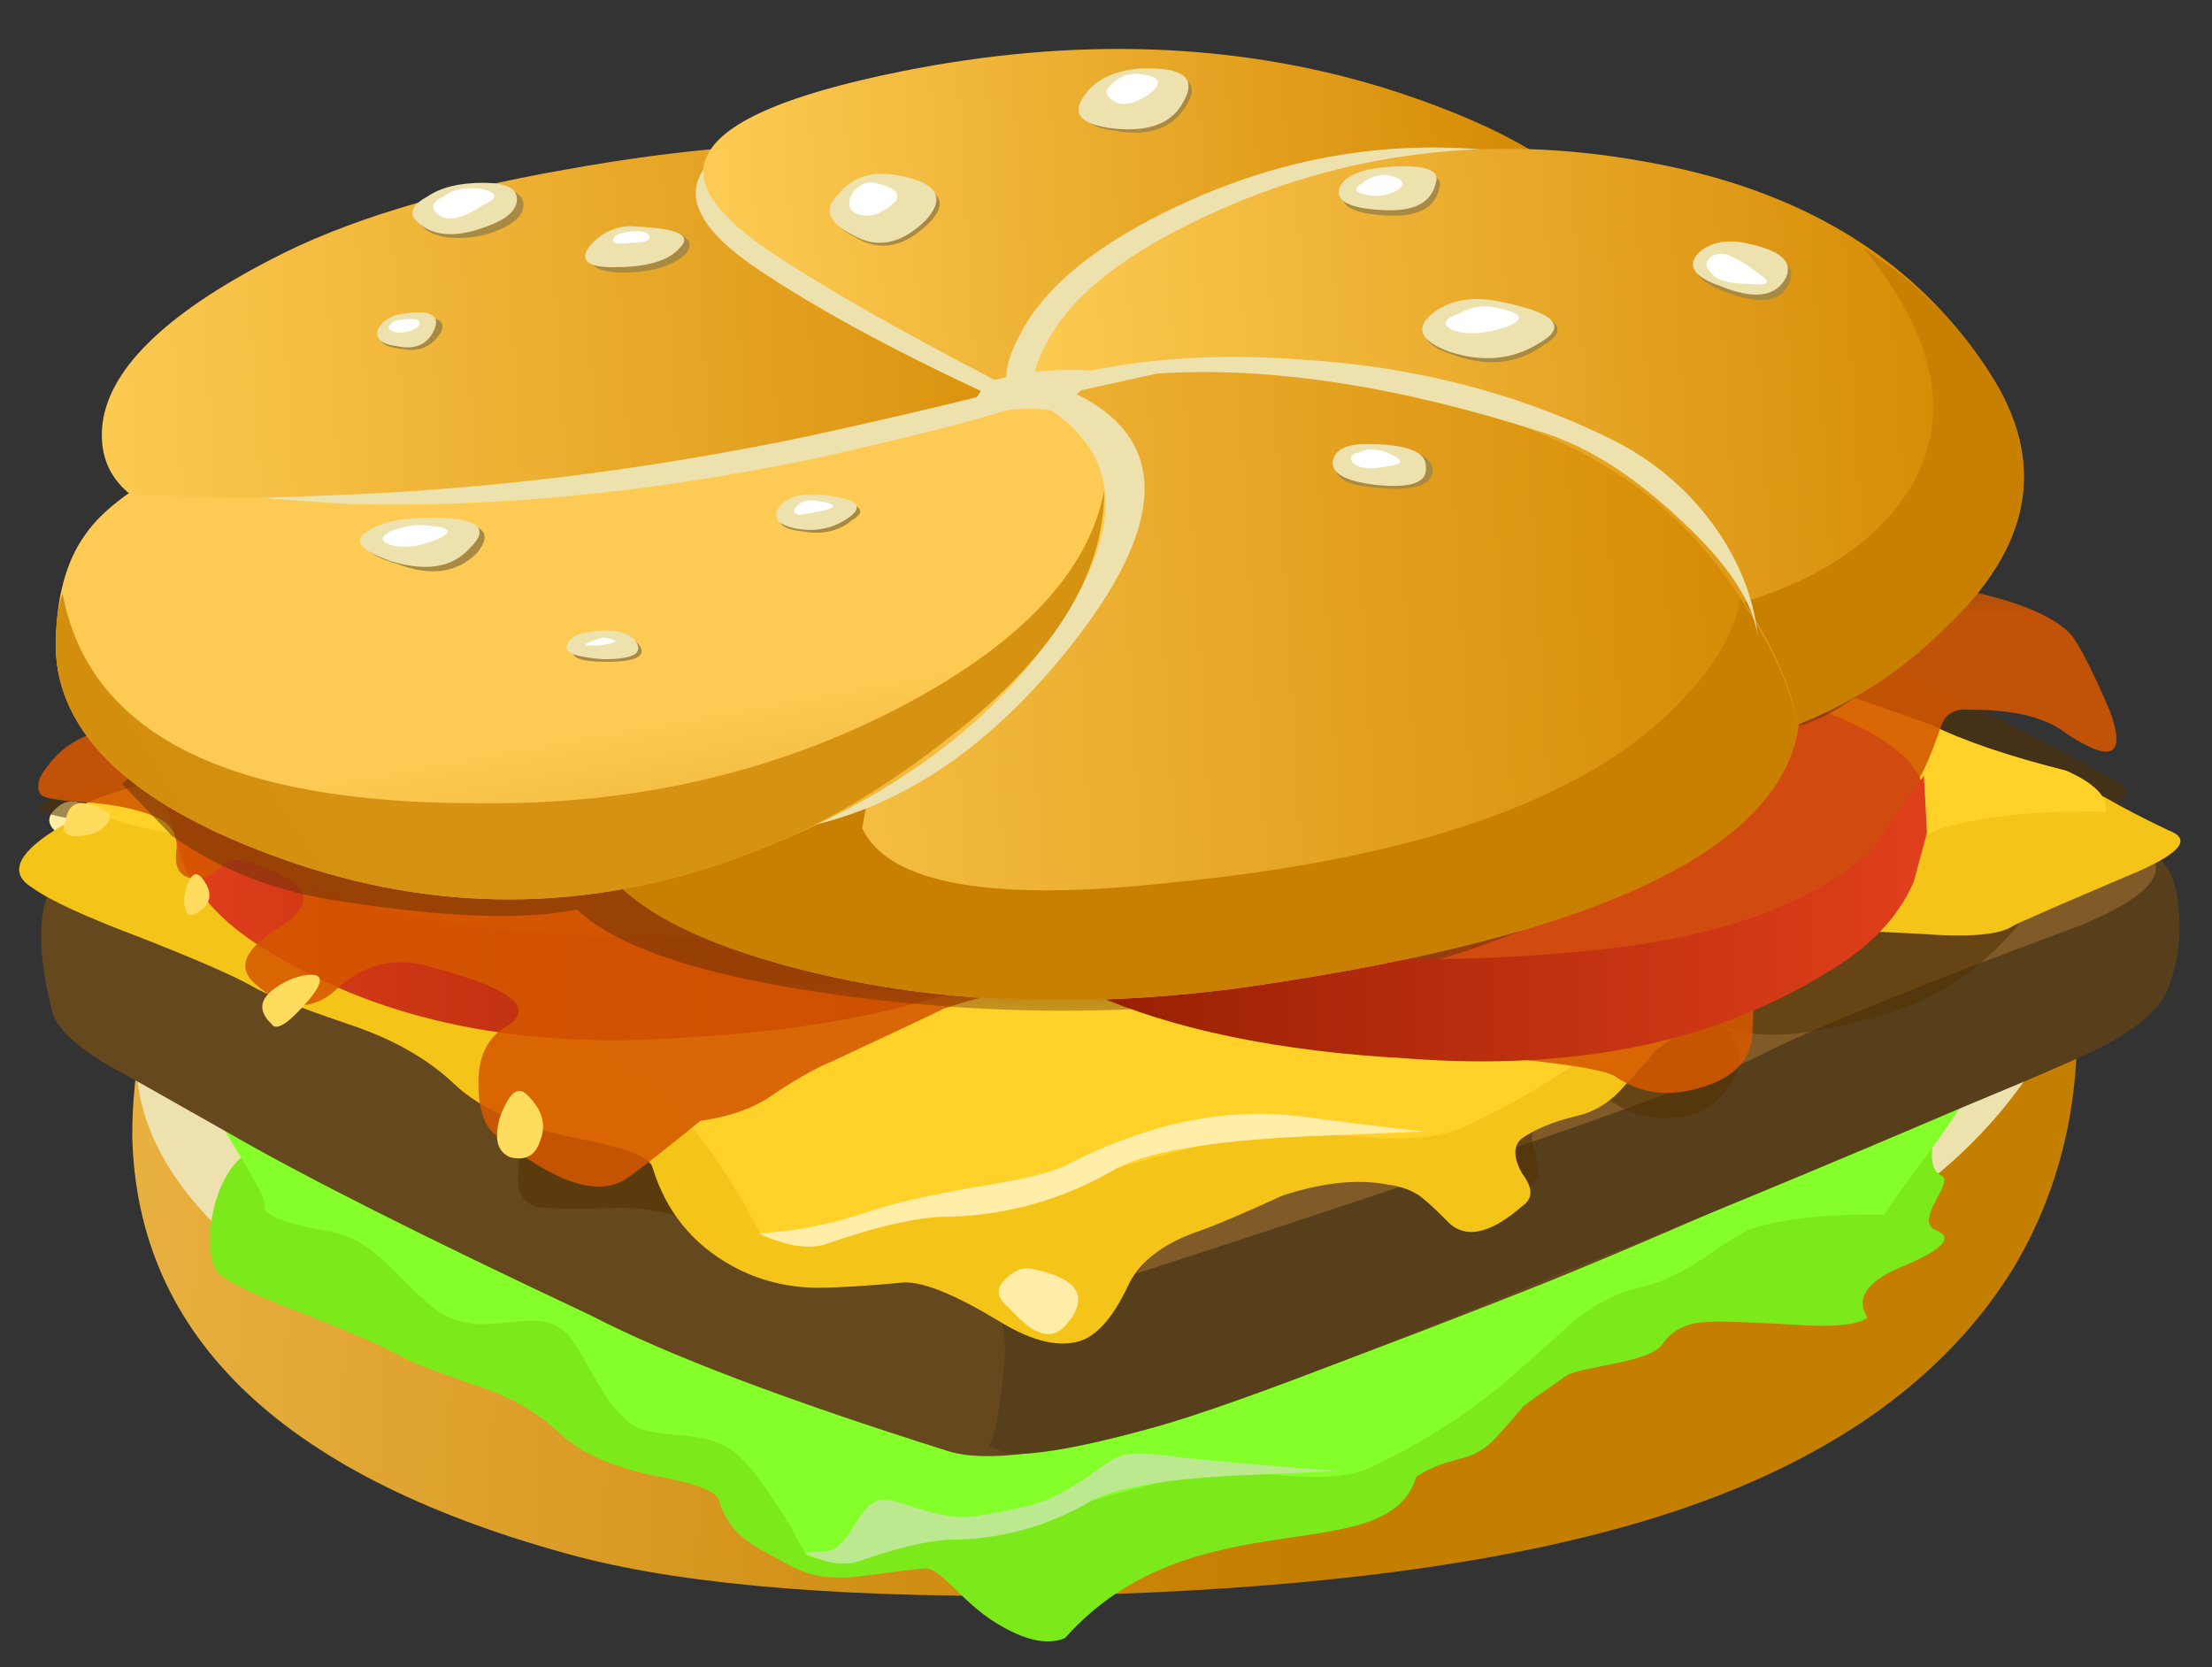 <?xml version="1.0" encoding="UTF-8" standalone="no"?>
<!-- Created with Inkscape (http://www.inkscape.org/) -->

<svg
   xmlns:dc="http://purl.org/dc/elements/1.1/"
   xmlns:cc="http://creativecommons.org/ns#"
   xmlns:rdf="http://www.w3.org/1999/02/22-rdf-syntax-ns#"
   xmlns:svg="http://www.w3.org/2000/svg"
   xmlns="http://www.w3.org/2000/svg"
   xmlns:xlink="http://www.w3.org/1999/xlink"
   xmlns:sodipodi="http://sodipodi.sourceforge.net/DTD/sodipodi-0.dtd"
   xmlns:inkscape="http://www.inkscape.org/namespaces/inkscape"
   id="svg2"
   xml:space="preserve"
   viewBox="0 0 690 520"
   version="1.1"
   inkscape:version="0.92.2 5c3e80d, 2017-08-06"
   sodipodi:docname="food-cheeseburgerisolated.svg"
   width="690"
   height="520"><rect x="0" y="0" width="690" height="520" fill="#333333" stroke="none"/><sodipodi:namedview
     pagecolor="#ffffff"
     bordercolor="#666666"
     borderopacity="1"
     objecttolerance="10"
     gridtolerance="10"
     guidetolerance="10"
     inkscape:pageopacity="0"
     inkscape:pageshadow="2"
     inkscape:window-width="1436"
     inkscape:window-height="856"
     id="namedview51212"
     showgrid="false"
     inkscape:zoom="0.55"
     inkscape:cx="353.34991"
     inkscape:cy="228.59894"
     inkscape:window-x="4"
     inkscape:window-y="0"
     inkscape:window-maximized="1"
     inkscape:current-layer="g51881"
     fit-margin-top="0"
     fit-margin-left="0"
     fit-margin-right="0"
     fit-margin-bottom="0" /><defs
     id="defs6"><linearGradient
       id="linearGradient808"
       y2="-374.92"
       gradientUnits="userSpaceOnUse"
       x2="-313.12"
       gradientTransform="matrix(0.747,-0.031,0.031,0.747,268.66,276.89)"
       y1="-374.92"
       x1="-331.11"><stop
         id="stop810"
         style="stop-color:#e9b140"
         offset="0" /><stop
         id="stop812"
         style="stop-color:#c47e00"
         offset="1" /></linearGradient><clipPath
       id="clipPath830"><path
         id="path832"
         d="m 8,3.682 h 25 v 11 H 8 Z"
         inkscape:connector-curvature="0" /></clipPath><mask
       id="mask834"><g
         id="g836"><g
           id="g838"
           clip-path="url(#clipPath830)"><path
             id="path840"
             style="fill:#000000;fill-opacity:0.531"
             d="m 8,3.682 h 25 v 11 H 8 Z"
             inkscape:connector-curvature="0" /></g></g></mask><clipPath
       id="clipPath846"><path
         id="path848"
         d="m 8,3.682 h 25 v 11 H 8 Z"
         inkscape:connector-curvature="0" /></clipPath><clipPath
       id="clipPath850"><path
         id="path852"
         d="M 8,4 H 33 V 15 H 8 Z"
         inkscape:connector-curvature="0" /></clipPath><linearGradient
       id="linearGradient888"
       y2="-24.127"
       gradientUnits="userSpaceOnUse"
       x2="16.013"
       gradientTransform="matrix(0.748,0,0,0.748,8.52,27.645)"
       y1="-24.127"
       x1="2.288"><stop
         id="stop890"
         style="stop-color:#e03f1b"
         offset="0" /><stop
         id="stop892"
         style="stop-color:#911c00"
         offset="1" /></linearGradient><clipPath
       id="clipPath900"><path
         id="path902"
         d="m 8,4.682 h 25 v 10 H 8 Z"
         inkscape:connector-curvature="0" /></clipPath><mask
       id="mask904"><g
         id="g906"><g
           id="g908"
           clip-path="url(#clipPath900)"><path
             id="path910"
             style="fill:#000000;fill-opacity:0.871"
             d="m 8,4.682 h 25 v 10 H 8 Z"
             inkscape:connector-curvature="0" /></g></g></mask><clipPath
       id="clipPath916"><path
         id="path918"
         d="m 8,4.682 h 25 v 10 H 8 Z"
         inkscape:connector-curvature="0" /></clipPath><clipPath
       id="clipPath920"><path
         id="path922"
         d="M 8,5 H 33 V 15 H 8 Z"
         inkscape:connector-curvature="0" /></clipPath><clipPath
       id="clipPath946"><path
         id="path948"
         d="m 9,7.682 h 22 v 8 H 9 Z"
         inkscape:connector-curvature="0" /></clipPath><mask
       id="mask950"><g
         id="g952"><g
           id="g954"
           clip-path="url(#clipPath946)"><path
             id="path956"
             style="fill:#000000;fill-opacity:0.539"
             d="m 9,7.682 h 22 v 8 H 9 Z"
             inkscape:connector-curvature="0" /></g></g></mask><clipPath
       id="clipPath962"><path
         id="path964"
         d="m 9,7.682 h 22 v 8 H 9 Z"
         inkscape:connector-curvature="0" /></clipPath><clipPath
       id="clipPath966"><path
         id="path968"
         d="m 9,8 h 22 v 8 H 9 Z"
         inkscape:connector-curvature="0" /></clipPath><linearGradient
       id="linearGradient1004"
       y2="365.65"
       gradientUnits="userSpaceOnUse"
       x2="431.68"
       gradientTransform="matrix(0.747,0.036,-0.036,0.747,-280.7,-275.61)"
       y1="365.65"
       x1="413.63"><stop
         id="stop1006"
         style="stop-color:#fdcb53"
         offset="0" /><stop
         id="stop1008"
         style="stop-color:#d48801"
         offset="1" /></linearGradient><linearGradient
       id="linearGradient1026"
       y2="-14384"
       gradientUnits="userSpaceOnUse"
       x2="-1549.2"
       gradientTransform="matrix(0.161,-0.73,0.73,0.161,10771,1192.7)"
       y1="-14384"
       x1="-1556.3"><stop
         id="stop1028"
         style="stop-color:#fdcb53"
         offset="0" /><stop
         id="stop1030"
         style="stop-color:#d48801"
         offset="1" /></linearGradient><linearGradient
       id="linearGradient1044"
       y2="-19208"
       gradientUnits="userSpaceOnUse"
       x2="11517"
       gradientTransform="matrix(-0.66,-0.353,0.353,-0.66,14382,-8597.7)"
       y1="-19208"
       x1="11505"><stop
         id="stop1046"
         style="stop-color:#d69211"
         offset="0" /><stop
         id="stop1048"
         style="stop-color:#c98000"
         offset="1" /></linearGradient><linearGradient
       id="linearGradient1064"
       y2="364.61"
       gradientUnits="userSpaceOnUse"
       x2="414.24"
       gradientTransform="matrix(0.747,0.036,-0.036,0.747,-274.9,-269.25)"
       y1="364.61"
       x1="397.91"><stop
         id="stop1066"
         style="stop-color:#fdcb53"
         offset="0" /><stop
         id="stop1068"
         style="stop-color:#d48801"
         offset="1" /></linearGradient><linearGradient
       id="linearGradient1084"
       y2="375.91"
       gradientUnits="userSpaceOnUse"
       x2="430.88"
       gradientTransform="matrix(0.747,0.036,-0.036,0.747,-282.34,-277.43)"
       y1="375.91"
       x1="418.06"><stop
         id="stop1086"
         style="stop-color:#fdcb53"
         offset="0" /><stop
         id="stop1088"
         style="stop-color:#d48801"
         offset="1" /></linearGradient><linearGradient
       id="linearGradient1104"
       y2="373.46"
       gradientUnits="userSpaceOnUse"
       x2="439.72"
       gradientTransform="matrix(0.747,0.037,-0.037,0.747,-283.74,-278.96)"
       y1="373.46"
       x1="424.93"><stop
         id="stop1106"
         style="stop-color:#fdcb53"
         offset="0" /><stop
         id="stop1108"
         style="stop-color:#d48801"
         offset="1" /></linearGradient><linearGradient
       inkscape:collect="always"
       xlink:href="#linearGradient888"
       id="linearGradient51991"
       gradientUnits="userSpaceOnUse"
       gradientTransform="matrix(0.748,0,0,0.748,8.52,27.645)"
       x1="2.288"
       y1="-24.127"
       x2="16.013"
       y2="-24.127" /><linearGradient
       inkscape:collect="always"
       xlink:href="#linearGradient888"
       id="linearGradient52129"
       gradientUnits="userSpaceOnUse"
       gradientTransform="matrix(0.748,0,0,0.748,8.52,27.645)"
       x1="2.288"
       y1="-24.127"
       x2="16.013"
       y2="-24.127" /></defs><g
     id="g10"
     transform="matrix(1.25,0,0,-1.25,354.865,262.613)"><g
       id="g12"><g
         id="g550" /><g
         id="g51881"
         transform="matrix(5.555,0,0,5.647,72.776,71.402)"><g
           id="g52127"
           transform="translate(0.864,1.133)"><path
             id="path90"
             style="fill:#ffeda8;fill-rule:evenodd;stroke-width:3.58"
             d="m -61.683,-11.998 c 1.666,-0.328 2.104,-0.968 1.307,-1.936 -0.327,-0.376 -0.681,-0.476 -1.072,-0.286 -0.235,0.061 -0.606,0.351 -1.076,0.865 -0.402,0.328 -0.434,0.653 -0.124,0.968 0.311,0.325 0.638,0.45 0.964,0.389 z"
             inkscape:connector-curvature="0" /><path
             id="path596"
             style="fill:#ffdc5e;fill-rule:evenodd;stroke-width:3.58"
             d="M 9.287,2.723 C 9.522,2.347 9.474,2.019 9.163,1.755 c -0.327,-0.251 -0.514,-0.251 -0.61,0 -0.076,0.328 -0.028,0.653 0.128,0.968 0.155,0.389 0.355,0.389 0.606,0 z"
             inkscape:connector-curvature="0" /><path
             id="path598"
             style="fill:#ffdc5e;fill-rule:evenodd;stroke-width:3.58"
             d="m 13.1,-0.553 c 0.482,0 0.406,-0.354 -0.235,-1.058 -0.638,-0.714 -1.04,-0.942 -1.196,-0.679 -0.47,0.453 -0.438,0.868 0.124,1.257 0.482,0.315 0.917,0.479 1.307,0.479 z"
             inkscape:connector-curvature="0" /><path
             id="path600"
             style="fill:#ffdc5e;fill-rule:evenodd;stroke-width:3.58"
             d="M 4.975,5.524 C 5.768,5.338 6.019,5.074 5.692,4.759 5.457,4.495 5.098,4.37 4.616,4.37 c -0.391,0 -0.514,0.187 -0.359,0.576 0.08,0.453 0.327,0.643 0.717,0.579 z"
             inkscape:connector-curvature="0" /><g
             id="g798"
             transform="matrix(3.985,0,0,3.216,-98.154,-47.101)"><g
               id="g800"><g
                 id="g806"><path
                   id="path814"
                   style="fill:url(#linearGradient808);fill-rule:evenodd"
                   d="m 24.34,13.06 c 4.312,-0.125 6.668,-1.035 7.066,-2.73 C 31.93,8.06 31.793,6.119 30.996,4.498 30.121,2.775 28.578,1.568 26.359,0.869 24.789,0.369 22.793,0.084 20.375,0.01 17.957,-0.041 16.109,0.135 14.84,0.533 c -3.317,1.07 -5,3.004 -5.047,5.797 0,0.898 0.148,1.805 0.445,2.73 l 0.489,1.161 c 1.222,0.222 2.418,0.621 3.589,1.195 2.567,1.195 5.911,1.746 10.024,1.644 z"
                   inkscape:connector-curvature="0" /></g></g></g><path
             id="path816"
             style="fill:#ede2ad;fill-rule:evenodd;stroke-width:3.58"
             d="m -57.044,-17.725 c 3.084,4.647 17.279,6.972 42.624,6.972 24.532,-0.077 38.2,-1.447 40.986,-4.084 2.18,-2.248 2.024,-5.299 -0.45,-9.145 -2.694,-3.93 -6.711,-6.894 -12.083,-8.891 -6.348,-2.412 -13.557,-4.097 -21.607,-5.052 -9.727,-1.206 -19.674,-1.167 -29.808,0.116 -8.548,1.042 -14.697,3.566 -18.479,7.573 -3.674,3.933 -4.061,8.104 -1.184,12.512 z"
             inkscape:connector-curvature="0" /><path
             id="path478"
             style="fill:#7ce91a;fill-opacity:1;fill-rule:evenodd;stroke-width:3.58"
             d="m -0.616,-23.878 c 3.985,-0.328 7.348,-1.032 10.058,-2.122 0.231,-0.064 1.463,-0.553 3.702,-1.447 1.263,-0.515 7.423,2.325 8.388,2.062 0.948,-0.251 -0.482,-2.637 0.638,-3.151 0.546,-0.315 -1.259,-1.937 -0.306,-2.39 0.885,-0.325 0.359,-0.865 -1.542,-1.643 -2.63,-1.093 -1.423,-2.189 -1.515,-2.25 -0.47,-0.315 -1.59,-0.415 -3.347,-0.289 -2.228,0.125 -3.583,0.164 -4.049,0.1 -0.809,-0.064 -1.399,-0.389 -1.805,-0.968 -0.562,-0.839 -3.714,-0.966 -4.351,-1.416 -1.12,-0.769 -1.761,-1.219 -1.917,-1.344 -0.076,-0.125 -0.482,-0.579 -1.196,-1.357 -0.47,-0.515 -1.044,-0.83 -1.666,-0.955 -0.797,-0.203 -1.435,-0.453 -1.917,-0.778 -1.321,-4.259 -10.032,-0.768 -15.785,-7.136 -0.793,-0.328 -1.837,-0.1 -3.112,0.679 -1.51,0.904 -2.447,2.404 -3.164,2.404 -1.431,-0.125 -3.055,-0.412 -3.693,-0.412 -1.108,0 -1.69,0.152 -2.642,0.67 -1.447,0.778 -2.456,1.193 -2.938,2.74 -0.08,0.389 -0.996,0.74 -2.742,1.068 -1.993,0.376 -3.471,1.016 -4.435,1.92 -0.948,0.907 -2.228,1.608 -3.814,2.122 -1.913,0.643 -3.068,1.093 -3.471,1.357 -0.717,0.379 -2.072,0.955 -4.065,1.733 -1.913,0.704 -3.188,1.283 -3.83,1.733 -0.948,0.579 -0.588,4.489 1.312,5.518 1.526,0.781 3.079,-1.784 4.434,-1.459 1.913,0.515 9.883,1.508 23.91,2.991 14.43,1.531 22.711,2.209 24.859,2.023 z"
             inkscape:connector-curvature="0"
             sodipodi:nodetypes="cccccccccccccccccccsccccccccccccc" /><path
             id="path480"
             style="fill:#85ff29;fill-opacity:1;fill-rule:evenodd;stroke-width:3.58"
             d="m 6.561,-24.846 6.695,-2.312 c 1.196,-0.576 8.362,4.196 10.43,3.681 1.044,-0.453 -4.003,-6.257 -4.082,-6.771 h -0.841 c -1.993,0 -3.67,-0.199 -5.025,-0.576 -0.311,-0.077 -1.028,-0.492 -2.148,-1.257 -1.044,-0.704 -1.993,-1.154 -2.865,-1.357 -0.964,-0.187 -1.917,-0.64 -2.881,-1.344 -0.155,-0.125 -1.152,-1.003 -2.989,-2.611 -1.913,-1.608 -3.985,-2.917 -6.209,-3.959 -0.717,-0.376 -1.793,-0.54 -3.24,-0.476 -1.741,0.125 -2.989,0.187 -3.69,0.187 -1.04,0 -3.515,-0.576 -7.424,-1.733 -2.148,-0.389 -4.702,-0.929 -7.643,-1.634 -1.837,-0.45 -2.989,-0.55 -3.471,-0.299 -0.311,0.515 -0.562,0.942 -0.717,1.254 -1.04,1.672 -1.865,2.778 -2.507,3.28 -1.362,1.16 -3.662,0.459 -4.763,1.344 -1.475,1.186 -2.074,3.455 -3.073,4.153 -1.257,0.848 -3.004,-0.246 -4.816,0.405 -1.755,0.631 -3.13,3.407 -5.405,3.845 -1.913,0.328 -2.941,0.679 -3.112,1.068 0.558,0.239 -3.541,5.677 -2.829,5.862 0.819,0.212 6.474,-4.84 7.499,-4.704 2.224,0.515 4.296,0.965 6.209,1.354 3.83,0.83 6.743,1.283 8.735,1.344 0.873,1.093 7.611,1.672 20.204,1.733 12.035,0.138 18.682,-0.023 19.957,-0.476 z"
             inkscape:connector-curvature="0"
             sodipodi:nodetypes="ccccscccccccscccccscsccscccccc" /><path
             id="path820"
             style="fill:#66481e;fill-rule:evenodd;stroke-width:3.58"
             d="m 3.899,-4.136 c 3.877,-0.968 12.764,-4.132 26.684,-9.509 1.789,-0.64 2.379,-2.36 1.789,-5.161 -0.311,-1.37 -0.857,-2.325 -1.65,-2.891 -0.594,-0.402 -2.319,-1.206 -5.216,-2.412 -10.321,-4.647 -17.682,-7.811 -22.041,-9.496 -5.169,-2.01 -9.496,-3.605 -12.967,-4.811 -6.567,-2.161 -10.879,-2.926 -12.967,-2.286 -7.253,2.248 -12.625,4.245 -16.096,6.017 -7.456,3.444 -12.872,6.132 -16.251,8.052 -2.881,1.608 -4.762,2.65 -5.651,3.129 -1.291,0.804 -2.04,1.518 -2.24,2.161 -1.092,4.171 -0.454,6.493 1.929,6.985 1.897,0.389 4.981,1.154 9.245,2.286 4.467,1.193 7.396,2.071 8.795,2.637 5.356,1.772 15.195,4.245 29.501,7.46 2.491,0.553 5.324,0.553 8.496,0 0.797,-0.164 3.674,-0.878 8.64,-2.161 z"
             inkscape:connector-curvature="0" /><path
             id="path548"
             style="fill:#bce88f;fill-opacity:1;fill-rule:evenodd;stroke-width:3.58"
             d="m -16.026,-42.883 c -1.993,-1.158 -4.14,-1.733 -6.46,-1.733 -1.028,-0.064 -2.383,-0.392 -4.065,-0.968 -0.638,-0.19 -1.431,-0.064 -2.395,0.389 l 1.088,0.087 c 0.948,0.138 1.276,1.904 2.225,2.229 0.717,0.264 2.633,-0.997 4.47,-0.682 1.741,0.264 2.909,0.553 3.455,0.865 2.865,1.421 2.203,2.134 4.833,1.819 2.319,-0.302 7.23,-0.648 7.899,-0.7 l -3.407,-0.151 c -3.83,-0.125 -6.368,-0.515 -7.643,-1.154 z"
             inkscape:connector-curvature="0"
             sodipodi:nodetypes="cccccccccccc" /><path
             id="path822"
             style="fill:#573f1b;fill-rule:evenodd;stroke-width:3.58"
             d="m 31.467,-14.233 c 0.797,-0.328 1.247,-1.171 1.339,-2.537 0.112,-1.196 -0.044,-2.325 -0.434,-3.367 -0.311,-0.881 -1.199,-1.72 -2.694,-2.524 -0.889,-0.479 -3.021,-1.396 -6.396,-2.766 -6.663,-2.801 -12.565,-5.213 -17.733,-7.21 -9.648,-3.933 -16,-6.293 -19.084,-7.097 -2.973,-0.804 -5.057,-1.154 -6.256,-1.08 l -0.889,0.363 c 0.299,0.241 0.546,1.56 0.749,3.971 0.092,1.518 -0.606,3.402 -2.088,5.64 l -2.24,2.888 c 36.068,9.547 54.639,14.12 55.727,13.718 z"
             inkscape:connector-curvature="0" /><path
             id="path824"
             style="fill:#805b28;fill-rule:evenodd;stroke-width:3.58"
             d="m -1.314,-2.817 c 7.548,-1.682 12.373,-2.962 14.462,-3.843 1.088,-0.489 4.372,-1.772 9.835,-3.856 5.169,-1.997 7.986,-3.241 8.484,-3.717 0.905,-0.968 -0.139,-2.048 -3.128,-3.254 -7.05,-2.563 -11.859,-4.486 -14.446,-5.766 -2.582,-1.293 -12.421,-4.66 -29.513,-10.113 -3.268,-0.952 -6.755,-0.515 -10.429,1.331 -2.383,1.119 -6.958,3.167 -13.716,6.132 -7.751,3.441 -12.513,5.489 -14.306,6.129 -5.555,2.161 -8.185,3.643 -7.89,4.447 0.295,0.968 2.726,1.971 7.301,3.013 5.463,1.836 11.066,3.721 16.845,5.64 11.72,3.769 18.614,5.817 20.702,6.142 2.196,0.315 7.456,-0.437 15.801,-2.286 z"
             inkscape:connector-curvature="0" /><g
             id="g826"
             transform="matrix(3.985,0,0,3.216,-98.154,-47.101)"><g
               id="g842"
               mask="url(#mask834)"><g
                 id="g854"><g
                   id="g856"
                   clip-path="url(#clipPath846)"><g
                     id="g858"
                     transform="translate(0,-0.318)"><g
                       id="g862"><g
                         id="g864"
                         clip-path="url(#clipPath850)"><g
                           id="g866"><path
                             id="path868"
                             style="fill:#522f00;fill-rule:evenodd"
                             d="m 32.203,11.488 c 0.152,-0.125 0.063,-0.261 -0.262,-0.414 -0.046,-0.371 -0.097,-0.597 -0.148,-0.672 -0.051,-0.074 -0.188,-0.175 -0.41,-0.3 C 30.883,9.105 30.199,8.48 29.324,8.234 28.801,8.059 28.379,7.996 28.055,8.047 L 27.719,8.16 C 27.992,7.809 27.965,7.461 27.641,7.109 27.543,6.984 27.379,6.91 27.156,6.887 26.934,6.863 26.719,6.926 26.52,7.074 26.297,7.25 26.086,7.297 25.883,7.223 25.711,7.176 25.609,7.051 25.586,6.848 25.562,6.602 25.574,6.449 25.621,6.402 c 0,-0.125 0.016,-0.226 0.039,-0.3 C 25.637,6.078 25.562,5.965 25.438,5.766 25.234,5.441 24.961,5.453 24.613,5.801 24.539,5.852 24.449,5.926 24.352,6.027 24.227,6.051 24.039,6.164 23.789,6.363 23.641,6.461 23.391,6.426 23.043,6.25 22.57,6.004 22.234,5.863 22.031,5.84 21.809,5.789 21.535,5.477 21.211,4.906 20.887,4.332 20.562,4.031 20.238,4.008 19.965,3.984 19.613,4.145 19.191,4.492 18.742,4.844 18.316,5.004 17.918,4.98 17.672,4.906 17.469,4.844 17.32,4.793 17.07,4.719 16.887,4.77 16.762,4.941 16.336,5.414 15.852,5.652 15.301,5.652 14.68,5.629 14.344,5.641 14.293,5.691 c -0.176,0.098 -0.199,0.411 -0.074,0.934 0.097,0.523 0.109,0.809 0.035,0.859 -0.074,0.051 -0.16,0.2 -0.262,0.45 -0.074,0.25 -0.16,0.398 -0.262,0.449 -0.871,0.148 -1.593,0.398 -2.168,0.746 -0.624,0.351 -1.085,0.812 -1.382,1.387 -0.075,0.172 -0.313,0.308 -0.711,0.41 -0.426,0.074 -0.66,0.136 -0.711,0.187 -0.051,0.051 0.035,0.125 0.262,0.223 0.125,0.027 0.25,0.062 0.375,0.113 l 1.867,-0.336 c 0.3,-0.023 0.66,0.035 1.086,0.188 0.222,0.074 0.511,0.187 0.859,0.336 0.25,0.297 0.934,0.797 2.059,1.496 1.343,0.82 2.367,1.246 3.066,1.269 1.098,0.051 2.664,0.039 4.711,-0.035 2.418,-0.074 3.949,-0.215 4.598,-0.414 1,-0.273 2.519,-1.094 4.562,-2.465 z"
                             inkscape:connector-curvature="0" /></g></g></g></g></g></g></g></g><path
             id="path870"
             style="fill:#f5c419;fill-rule:evenodd;stroke-width:3.58"
             d="m 4.353,-4.499 c 4.965,-0.402 9.138,-1.28 12.513,-2.65 0.299,-0.077 1.837,-0.679 4.623,-1.798 1.59,-0.64 2.977,-1.129 4.172,-1.444 1.199,-0.328 2.491,-0.804 3.877,-1.444 0.701,-0.402 1.634,-0.881 2.833,-1.444 1.088,-0.402 0.434,-1.08 -1.945,-2.036 -3.272,-1.37 -4.965,-2.1 -5.061,-2.174 -0.606,-0.402 -1.993,-0.515 -4.172,-0.351 -2.786,0.148 -4.467,0.199 -5.073,0.113 -0.996,-0.077 -1.729,-0.479 -2.228,-1.206 -0.701,-1.045 -1.447,-1.836 -2.24,-2.399 -1.387,-0.968 -2.18,-1.521 -2.383,-1.685 -0.092,-0.164 -0.59,-0.727 -1.494,-1.682 -0.59,-0.64 -1.291,-1.042 -2.084,-1.206 -0.996,-0.238 -1.793,-0.566 -2.383,-0.968 -0.406,-0.315 -0.406,-0.843 0,-1.556 0.498,-0.643 0.498,-1.119 0,-1.447 -1.494,-1.28 -2.63,-1.482 -3.423,-0.601 -0.406,0.402 -0.749,0.717 -1.06,0.968 -0.391,0.312 -0.932,0.515 -1.634,0.601 -1.291,0.238 -2.833,0.077 -4.623,-0.489 -1.793,-0.804 -3.021,-1.318 -3.722,-1.56 -1.698,-0.563 -2.786,-1.405 -3.284,-2.524 -0.594,-1.206 -1.231,-1.971 -1.933,-2.286 -0.996,-0.402 -2.287,-0.125 -3.873,0.843 -1.885,1.119 -3.272,1.682 -4.172,1.682 -1.789,-0.161 -3.084,-0.238 -3.877,-0.238 -1.383,0 -2.678,0.315 -3.873,0.955 -1.793,0.968 -2.977,2.412 -3.583,4.335 -0.092,0.476 -1.227,0.916 -3.423,1.318 -2.475,0.489 -4.312,1.293 -5.511,2.412 -1.199,1.119 -2.786,1.997 -4.762,2.637 -2.399,0.804 -3.83,1.37 -4.328,1.685 -0.889,0.489 -2.586,1.206 -5.077,2.171 -2.379,0.881 -3.969,1.598 -4.762,2.161 -1.199,0.717 -0.59,1.724 1.789,3.003 1.885,0.968 3.674,1.646 5.372,2.048 2.379,0.64 12.314,1.884 29.792,3.73 17.996,1.92 28.334,2.762 31.011,2.524 z"
             inkscape:connector-curvature="0" /><path
             id="path872"
             style="fill:#ffd129;fill-rule:evenodd;stroke-width:3.58"
             d="m 13.288,-5.705 8.357,-2.878 c 1.482,-0.727 3.519,-1.405 6.105,-2.045 1.291,-0.566 1.881,-1.171 1.789,-1.81 h -1.044 c -2.475,0 -4.575,-0.238 -6.256,-0.714 -0.406,-0.09 -1.291,-0.605 -2.678,-1.572 -1.291,-0.878 -2.491,-1.444 -3.579,-1.682 -1.199,-0.238 -2.383,-0.804 -3.583,-1.685 -0.203,-0.161 -1.431,-1.241 -3.718,-3.238 -2.383,-2.01 -4.969,-3.643 -7.755,-4.939 -0.901,-0.476 -2.24,-0.675 -4.017,-0.601 -2.192,0.164 -3.734,0.238 -4.623,0.238 -1.291,0 -4.372,-0.714 -9.245,-2.161 -2.678,-0.476 -5.854,-1.154 -9.544,-2.045 -2.271,-0.553 -3.718,-0.679 -4.312,-0.354 -0.402,0.64 -0.697,1.158 -0.901,1.56 -1.291,2.084 -2.319,3.454 -3.112,4.094 -3.985,3.367 -7.053,5.804 -9.249,7.335 -3.08,2.087 -7.5,3.682 -13.262,4.811 -2.379,0.402 -3.674,0.843 -3.873,1.322 1.494,0.64 3.423,1.129 5.818,1.444 2.774,0.64 5.356,1.206 7.739,1.682 4.778,1.042 8.404,1.608 10.879,1.685 1.092,1.367 9.496,2.084 25.189,2.158 14.988,0.164 23.284,-0.035 24.875,-0.601 z"
             inkscape:connector-curvature="0" /><path
             id="path874"
             style="fill:#ffeda8;fill-rule:evenodd;stroke-width:3.58"
             d="m -18.748,-32.637 c 2.084,-0.402 2.63,-1.206 1.634,-2.412 -0.391,-0.476 -0.841,-0.605 -1.339,-0.363 -0.295,0.087 -0.733,0.437 -1.339,1.093 -0.498,0.389 -0.546,0.791 -0.139,1.193 0.391,0.402 0.793,0.563 1.184,0.489 z"
             inkscape:connector-curvature="0" /><path
             id="path876"
             style="fill:#d14b11;fill-rule:evenodd;stroke-width:3.58"
             d="m -57.2,-11.834 c -0.885,2.161 1.339,4.007 6.711,5.525 5.667,1.608 12.672,2.212 21.013,1.81 7.257,-0.328 11.429,-2.248 12.517,-5.779 0.498,-1.759 0.295,-3.479 -0.59,-5.161 -4.081,-1.849 -7.364,-2.965 -9.839,-3.367 -1.59,-0.238 -5.169,-0.328 -10.744,-0.238 -5.26,0.148 -8.297,0.312 -9.09,0.476 -1.383,0.402 -2.833,0.955 -4.312,1.682 -2.989,1.521 -4.87,3.206 -5.667,5.052 z"
             inkscape:connector-curvature="0" /><g
             id="g878"
             transform="matrix(3.985,0,0,3.216,-98.154,-47.101)"><g
               id="g880"><g
                 id="g886"><path
                   id="path894"
                   style="fill:url(#linearGradient52129);fill-rule:evenodd"
                   d="m 10.238,11.564 0.602,-1.046 c 0.672,-0.723 1.695,-1.172 3.066,-1.348 1.77,-0.223 3.391,-0.16 4.86,0.187 0.75,0.153 1.324,0.34 1.722,0.563 L 20.41,9.06 19.625,8.572 C 18.703,8.076 17.52,7.775 16.074,7.678 14.203,7.502 12.633,7.889 11.363,8.834 c -0.5,0.351 -0.836,0.773 -1.011,1.273 l -0.149,0.672 z"
                   inkscape:connector-curvature="0" /></g></g></g><g
             id="g896"
             transform="matrix(3.985,0,0,3.216,-98.154,-47.101)"><g
               id="g912"
               mask="url(#mask904)"><g
                 id="g924"><g
                   id="g926"
                   clip-path="url(#clipPath916)"><g
                     id="g928"
                     transform="translate(0,-0.318)"><g
                       id="g932"><g
                         id="g934"
                         clip-path="url(#clipPath920)"><g
                           id="g936"><path
                             id="path938"
                             style="fill:#d45700;fill-rule:evenodd"
                             d="m 31.605,13.582 c 0.102,-0.102 0.262,-0.477 0.489,-1.125 0.172,-0.598 0.011,-0.695 -0.489,-0.297 -0.222,0.223 -0.585,0.336 -1.082,0.336 C 30.348,12.52 30.234,12.445 30.184,12.273 30.086,11.922 30,11.672 29.922,11.523 29.797,11.301 29.598,11.102 29.324,10.926 28.926,10.676 28.703,10.527 28.652,10.477 28.527,10.352 28.453,10.176 28.426,9.953 28.402,9.73 28.34,9.555 28.242,9.43 28.141,9.281 28.09,9.094 28.09,8.867 28.066,8.32 28.055,8.035 28.055,8.008 28.027,7.66 27.828,7.422 27.457,7.297 27.105,7.172 26.797,7.223 26.52,7.449 26.422,7.547 25.898,7.648 24.949,7.746 24.652,7.773 24.426,7.871 24.277,8.047 24.129,8.32 23.977,8.531 23.828,8.684 23.43,9.055 22.867,9.082 22.145,8.758 21.746,8.559 21.148,8.52 20.352,8.645 19.926,8.695 19.453,8.605 18.93,8.383 18.855,8.332 18.441,8.098 17.695,7.672 17.496,7.574 17.246,7.398 16.945,7.148 16.746,7 16.5,6.898 16.199,6.848 15.824,6.477 15.551,6.215 15.375,6.062 15.051,5.789 14.555,5.988 13.879,6.664 c -0.125,0.125 -0.184,0.359 -0.184,0.707 0,0.375 0.11,0.637 0.336,0.789 0.297,0.246 0.024,0.508 -0.824,0.785 -0.422,0.172 -0.797,0.075 -1.121,-0.3 -0.274,-0.301 -0.574,-0.274 -0.898,0.074 -0.223,0.226 -0.137,0.488 0.261,0.785 0.352,0.273 0.363,0.512 0.039,0.711 -0.351,0.223 -0.574,0.273 -0.676,0.148 -0.124,-0.148 -0.234,-0.211 -0.335,-0.187 -0.149,0.027 -0.211,0.152 -0.188,0.375 0.027,0.226 -0.059,0.387 -0.262,0.488 -0.199,0.098 -0.461,0.16 -0.785,0.188 -0.297,0.023 -0.461,0.058 -0.484,0.109 -0.051,0.102 -0.024,0.226 0.074,0.375 0.102,0.176 0.238,0.312 0.41,0.41 0.102,0.051 0.262,0.074 0.488,0.074 0.172,0 0.313,0.039 0.411,0.114 0.425,0.472 0.722,0.785 0.898,0.937 0.621,0.473 1.297,0.684 2.02,0.633 0.746,-0.047 3.441,0.039 8.078,0.262 4.511,0.226 7.242,0.289 8.187,0.187 1.172,-0.125 1.934,-0.375 2.281,-0.746 z"
                             inkscape:connector-curvature="0" /></g></g></g></g></g></g></g></g><path
             id="path940"
             style="fill:#ffeda8;fill-rule:evenodd;stroke-width:3.58"
             d="m -14.875,-28.189 c -2.491,-1.444 -5.165,-2.161 -8.046,-2.161 -1.291,-0.087 -2.973,-0.489 -5.061,-1.206 -0.809,-0.238 -1.789,-0.077 -2.989,0.476 l 1.339,0.125 c 1.199,0.164 2.399,0.441 3.583,0.843 0.901,0.315 2.491,0.679 4.778,1.08 2.18,0.328 3.626,0.679 4.312,1.08 3.579,1.772 7.006,2.45 10.289,2.048 2.881,-0.367 4.746,-0.592 5.587,-0.666 l -4.248,-0.177 c -4.778,-0.164 -7.954,-0.64 -9.544,-1.444 z"
             inkscape:connector-curvature="0" /><path
             inkscape:connector-curvature="0"
             d="m 21.201,-12.77 c 0.885,2.161 -1.339,4.007 -6.711,5.525 -5.667,1.608 -12.672,2.212 -21.013,1.81 -7.257,-0.328 -11.429,-2.248 -12.517,-5.779 -0.498,-1.759 -0.295,-3.479 0.59,-5.161 4.081,-1.849 7.364,-2.965 9.839,-3.367 1.59,-0.238 5.169,-0.328 10.744,-0.238 5.26,0.148 8.297,0.312 9.09,0.476 1.383,0.402 2.833,0.955 4.312,1.682 2.989,1.521 4.87,3.206 5.667,5.052 z"
             style="fill:#d14b11;fill-rule:evenodd;stroke-width:3.58"
             id="path51887" /><g
             id="g942"
             transform="matrix(3.985,0,0,3.216,-98.154,-47.101)"><g
               id="g958"
               mask="url(#mask950)"><g
                 id="g970"><g
                   id="g972"
                   clip-path="url(#clipPath962)"><g
                     id="g974"
                     transform="translate(0,-0.318)"><g
                       id="g978"><g
                         id="g980"
                         clip-path="url(#clipPath966)"><g
                           id="g982"><path
                             id="path984"
                             style="fill:#66300a;fill-rule:evenodd"
                             d="m 27.555,15.285 c 0.992,-0.191 1.847,-0.754 2.562,-1.683 -0.109,-0.063 -0.328,-0.286 -0.656,-0.672 -0.246,-0.297 -0.523,-0.512 -0.82,-0.637 l -0.375,-0.109 c 0,-0.375 -0.137,-0.739 -0.411,-1.086 C 27.629,10.824 27.18,10.477 26.508,10.051 25.785,9.602 25.102,9.266 24.453,9.039 22.508,8.367 20.398,8.195 18.133,8.516 16.41,8.766 15.301,9.18 14.805,9.75 14.203,9.602 13.32,9.641 12.148,9.863 11.426,9.988 10.789,10.289 10.242,10.762 L 9.68,11.473 c 0.547,0.695 1.047,1.132 1.496,1.308 0.972,0.324 3.726,0.848 8.265,1.571 4.735,0.773 7.442,1.086 8.114,0.933 z"
                             inkscape:connector-curvature="0" /></g></g></g></g></g></g></g></g><path
             id="path986"
             style="fill:#ffdc5e;fill-rule:evenodd;stroke-width:3.58"
             d="m -41.399,-24.948 c 0.685,-0.643 0.889,-1.322 0.594,-2.036 -0.203,-0.64 -0.642,-0.894 -1.339,-0.73 -0.594,0.238 -0.749,0.843 -0.454,1.81 0.406,1.042 0.797,1.357 1.199,0.955 z"
             inkscape:connector-curvature="0" /><path
             id="path988"
             style="fill:#ffdc5e;fill-rule:evenodd;stroke-width:3.58"
             d="m -55.861,-15.564 c 0.311,-0.479 0.251,-0.881 -0.139,-1.206 -0.402,-0.315 -0.654,-0.315 -0.745,0 -0.096,0.402 -0.048,0.804 0.139,1.206 0.203,0.476 0.45,0.476 0.745,0 z"
             inkscape:connector-curvature="0" /><path
             id="path990"
             style="fill:#ffdc5e;fill-rule:evenodd;stroke-width:3.58"
             d="m -51.083,-19.648 c 0.594,0 0.502,-0.453 -0.311,-1.331 -0.793,-0.878 -1.291,-1.154 -1.478,-0.843 -0.606,0.566 -0.542,1.08 0.139,1.572 0.594,0.402 1.156,0.601 1.65,0.601 z"
             inkscape:connector-curvature="0" /><path
             id="path992"
             style="fill:#ffdc5e;fill-rule:evenodd;stroke-width:3.58"
             d="m -61.212,-12.072 c 0.996,-0.241 1.291,-0.566 0.885,-0.968 -0.295,-0.315 -0.745,-0.479 -1.339,-0.479 -0.498,0 -0.654,0.241 -0.45,0.717 0.092,0.566 0.406,0.804 0.905,0.73 z"
             inkscape:connector-curvature="0" /><g
             transform="matrix(-3.985,0,0,3.216,62.155,-48.036)"
             id="g51895"><g
               id="g51893"><g
                 id="g51891"><path
                   inkscape:connector-curvature="0"
                   d="m 10.238,11.564 0.602,-1.046 c 0.672,-0.723 1.695,-1.172 3.066,-1.348 1.77,-0.223 3.391,-0.16 4.86,0.187 0.75,0.153 1.324,0.34 1.722,0.563 L 20.41,9.06 19.625,8.572 C 18.703,8.076 17.52,7.775 16.074,7.678 14.203,7.502 12.633,7.889 11.363,8.834 c -0.5,0.351 -0.836,0.773 -1.011,1.273 l -0.149,0.672 z"
                   style="fill:url(#linearGradient51991);fill-rule:evenodd"
                   id="path51889" /></g></g></g><g
             id="g994"
             transform="matrix(3.985,0,0,3.216,-98.154,-47.101)"><g
               id="g996"><g
                 id="g1002"><path
                   id="path1010"
                   style="fill:url(#linearGradient1004);fill-rule:evenodd"
                   d="m 15.215,9.846 c 0.199,0.847 0.535,1.769 1.008,2.765 0.922,2.02 2.047,3.442 3.367,4.266 1.496,0.945 3.34,0.82 5.535,-0.375 2.094,-1.121 3.242,-2.418 3.441,-3.891 0.297,-2.066 -1.808,-3.488 -6.32,-4.261 -1.769,-0.278 -3.367,-0.2 -4.789,0.222 -1.098,0.324 -1.844,0.75 -2.242,1.274 z"
                   inkscape:connector-curvature="0" /></g></g></g><path
             id="path1012"
             style="fill:#c98000;fill-rule:evenodd;stroke-width:3.58"
             d="m 13.148,-2.338 0.885,-0.479 c 0.996,-1.28 1.542,-2.524 1.634,-3.73 1.199,-6.657 -7.189,-11.229 -25.185,-13.702 -7.05,-0.894 -13.402,-0.656 -19.068,0.714 -4.376,1.042 -7.348,2.399 -8.934,4.084 0.793,2.486 2.04,5.299 3.718,8.416 3.379,6.181 7.46,10.663 12.222,13.477 1.199,0.315 1.837,0.315 1.945,0 0.096,-0.251 0.391,-1.129 0.889,-2.65 2.084,-4.081 1.586,-7.499 -1.494,-10.226 -1.59,-1.354 -3.379,-2.322 -5.372,-2.875 l -0.729,-3.856 c 1.18,-2.489 5.85,-3.293 13.991,-2.399 10.744,1.042 18.184,3.566 22.356,7.573 2.1,2.01 3.144,3.894 3.144,5.653 z"
             inkscape:connector-curvature="0" /><path
             id="path1014"
             style="fill:#ede2ad;fill-rule:evenodd;stroke-width:3.58"
             d="m -51.083,0.55 c 4.563,1.521 9.389,2.926 14.45,4.209 10.333,2.412 17.092,2.762 20.264,1.08 3.985,-2.161 3.583,-6.055 -1.18,-11.657 -4.782,-5.615 -10.289,-8.139 -16.55,-7.576 -10.632,0.881 -16.936,1.56 -18.929,2.036 -4.762,1.042 -7.189,3.129 -7.301,6.255 -0.092,2.727 0.905,4.209 2.973,4.46 3.786,0.553 5.87,0.955 6.272,1.193 z"
             inkscape:connector-curvature="0" /><g
             id="g1016"
             transform="matrix(3.985,0,0,3.216,-98.154,-47.101)"><g
               id="g1018"><g
                 id="g1024"><path
                   id="path1032"
                   style="fill:url(#linearGradient1026);fill-rule:evenodd"
                   d="m 11.25,16.127 c 1.148,0.25 2.355,0.461 3.629,0.637 2.59,0.3 4.285,0.187 5.086,-0.336 0.973,-0.649 1.058,-1.684 0.262,-3.106 -0.774,-1.422 -2.036,-2.504 -3.778,-3.254 -1.695,-0.695 -3.39,-0.66 -5.086,0.114 -1.597,0.722 -2.406,1.671 -2.433,2.843 0,0.672 0.113,1.196 0.34,1.571 0.171,0.297 0.472,0.586 0.894,0.859 0.5,0.273 0.863,0.496 1.086,0.672 z"
                   inkscape:connector-curvature="0" /></g></g></g><g
             id="g1034"
             transform="matrix(3.985,0,0,3.216,-98.154,-47.101)"><g
               id="g1036"><g
                 id="g1042"><path
                   id="path1050"
                   style="fill:url(#linearGradient1044);fill-rule:evenodd"
                   d="m 16.449,10.068 c -1.695,-0.699 -3.39,-0.66 -5.086,0.114 -1.597,0.722 -2.406,1.668 -2.433,2.839 0,0.352 0.027,0.602 0.078,0.75 0.297,-1.921 1.855,-2.878 4.672,-2.878 1.746,-0.028 3.328,0.41 4.75,1.308 1.371,0.871 2.144,1.867 2.32,2.988 0,-1.171 -0.586,-2.304 -1.758,-3.402 C 18.168,10.99 17.32,10.42 16.449,10.068 Z"
                   inkscape:connector-curvature="0" /></g></g></g><path
             id="path1052"
             style="fill:#ede2ad;fill-rule:evenodd;stroke-width:3.58"
             d="m -49.289,1.154 c -3.395,0.164 -5.962,0.441 -7.755,0.843 -0.996,0.64 -1.538,1.518 -1.65,2.637 -0.187,2.335 2.148,4.734 7.006,7.222 3.192,1.682 7.568,2.965 13.123,3.843 2.786,0.492 5.26,0.804 7.456,0.968 2.383,0.074 5.105,-1.646 8.189,-5.174 1.586,-1.685 2.925,-3.405 4.033,-5.164 0.793,0 0.932,-0.164 0.434,-0.489 C -19.246,5.36 -22.53,4.482 -28.292,3.202 -35.732,1.669 -42.738,0.99 -49.289,1.154 Z"
             inkscape:connector-curvature="0" /><g
             id="g1054"
             transform="matrix(3.985,0,0,3.216,-98.154,-47.101)"><g
               id="g1056"><g
                 id="g1062"><path
                   id="path1070"
                   style="fill:url(#linearGradient1064);fill-rule:evenodd"
                   d="m 16.559,19.904 c 0.921,0 2.605,-0.847 5.05,-2.543 -0.449,-0.324 -1.847,-0.797 -4.187,-1.422 -1.848,-0.472 -3.68,-0.746 -5.5,-0.82 -0.899,-0.051 -1.621,-0.039 -2.168,0.035 -0.223,0.227 -0.324,0.524 -0.301,0.899 0.051,0.773 0.688,1.547 1.91,2.316 0.821,0.524 1.93,0.938 3.328,1.234 0.696,0.153 1.321,0.25 1.868,0.301 z"
                   inkscape:connector-curvature="0" /></g></g></g><path
             id="path1072"
             style="fill:#ede2ad;fill-rule:evenodd;stroke-width:3.58"
             d="m -19.792,5.601 c -4.67,2.084 -8.388,4.055 -11.178,5.891 -5.26,3.454 -3.236,6.052 6.121,7.824 7.639,1.521 14.848,1.318 21.603,-0.601 3.379,-1.042 5.962,-2.212 7.755,-3.492 -7.364,-0.077 -12.967,-1.119 -16.845,-3.129 -3.877,-2.084 -6.364,-4.245 -7.456,-6.493 z"
             inkscape:connector-curvature="0" /><g
             id="g1074"
             transform="matrix(3.985,0,0,3.216,-98.154,-47.101)"><g
               id="g1076"><g
                 id="g1082"><path
                   id="path1090"
                   style="fill:url(#linearGradient1084);fill-rule:evenodd"
                   d="m 19.965,16.428 c -1.324,0.82 -2.32,1.507 -2.992,2.054 -0.602,0.5 -0.836,0.922 -0.711,1.274 0.148,0.472 0.883,0.871 2.207,1.195 1.941,0.473 3.75,0.399 5.422,-0.223 0.847,-0.324 1.496,-0.687 1.945,-1.085 -0.449,0 -0.973,-0.036 -1.57,-0.114 -1.149,-0.172 -2.02,-0.461 -2.621,-0.859 -0.973,-0.649 -1.532,-1.395 -1.68,-2.242 z"
                   inkscape:connector-curvature="0" /></g></g></g><path
             id="path1092"
             style="fill:#ede2ad;fill-rule:evenodd;stroke-width:3.58"
             d="M 16.276,0.55 C 14.686,4.318 11.45,6.479 6.577,7.045 -0.971,7.849 -7.618,7.923 -13.38,7.283 l -6.412,-1.08 c -0.203,0.64 0,1.482 0.59,2.524 1.108,2.087 3.491,3.971 7.161,5.653 5.962,2.727 12.174,3.254 18.634,1.556 C 13.036,14.342 17.958,10.939 21.349,5.727 23.92,1.794 24.027,-1.171 21.644,-3.181 l -4.479,-1.682 c 0.199,1.769 -0.096,3.566 -0.889,5.412 z"
             inkscape:connector-curvature="0" /><g
             id="g1094"
             transform="matrix(3.985,0,0,3.216,-98.154,-47.101)"><g
               id="g1096"><g
                 id="g1102"><path
                   id="path1110"
                   style="fill:url(#linearGradient1104);fill-rule:evenodd"
                   d="m 28.004,13.549 c -0.574,1.172 -1.41,2.004 -2.504,2.504 -1.523,0.672 -2.895,0.933 -4.113,0.785 l -1.422,-0.41 c -0.051,0.222 0,0.496 0.148,0.82 0.274,0.625 0.871,1.199 1.793,1.719 1.547,0.875 3.18,1.125 4.903,0.75 1.793,-0.375 3.101,-1.348 3.925,-2.918 0.649,-1.219 0.473,-2.395 -0.523,-3.516 -0.473,-0.57 -1.023,-1.008 -1.645,-1.308 -0.078,0.476 -0.261,1 -0.562,1.574 z"
                   inkscape:connector-curvature="0" /></g></g></g><path
             id="path1112"
             style="fill:#c98000;fill-rule:evenodd;stroke-width:3.58"
             d="m 22.238,-4.374 c -1.885,-1.846 -4.077,-3.254 -6.555,-4.209 -0.295,1.672 -1.104,3.479 -2.395,5.402 3.69,1.132 6.209,2.891 7.611,5.303 1.682,3.039 0.932,6.493 -2.244,10.335 2.383,-1.518 4.284,-3.364 5.667,-5.525 2.586,-3.933 1.885,-7.702 -2.084,-11.306 z"
             inkscape:connector-curvature="0" /><path
             id="path1114"
             style="fill:#ede2ad;fill-rule:evenodd;stroke-width:3.58"
             d="M 13.893,-4.737 C 13.722,-3.229 12.57,-1.509 10.454,0.424 8.366,2.36 6.346,3.64 4.353,4.28 -2.202,6.367 -8.024,7.245 -13.081,6.92 l -5.511,-1.193 c -0.809,-0.251 -1.199,-0.164 -1.199,0.238 3.766,1.444 8.249,1.958 13.418,1.556 C -1.517,7.209 2.966,6.077 7.031,4.154 9.115,3.19 10.813,1.794 12.104,-0.052 13.164,-1.599 13.754,-3.168 13.893,-4.737 Z"
             inkscape:connector-curvature="0" /><path
             id="path1116"
             style="fill:#ede2ad;fill-rule:evenodd;stroke-width:3.58"
             d="m -15.915,7.045 c 0.996,0 1.243,-0.077 0.745,-0.238 -1.291,-0.402 -1.837,-0.881 -1.65,-1.447 0.112,-0.238 -0.139,-0.277 -0.729,-0.125 -1.108,0.251 -2.65,0.125 -4.627,-0.351 l -0.155,-0.064 c 0.391,0.215 0.749,0.505 1.044,0.907 0.203,0.312 0.406,0.601 0.594,0.839 l 1.49,0.354 c 1.295,0.164 2.383,0.199 3.288,0.125 z"
             inkscape:connector-curvature="0" /><path
             id="path1118"
             style="fill:#a88a43;fill-rule:evenodd;stroke-width:3.58"
             d="m -43.033,15.11 c 0.98,0 1.478,-0.251 1.478,-0.73 0,-0.476 -0.434,-0.878 -1.339,-1.206 -0.701,-0.238 -1.383,-0.315 -2.084,-0.238 -0.594,0.087 -0.996,0.289 -1.199,0.601 -0.187,0.241 0,0.566 0.606,0.968 0.594,0.315 1.435,0.515 2.538,0.605 z"
             inkscape:connector-curvature="0" /><path
             id="path1120"
             style="fill:#ede2ad;fill-rule:evenodd;stroke-width:3.58"
             d="m -43.344,15.348 c 0.996,0 1.494,-0.238 1.494,-0.73 0,-0.476 -0.45,-0.878 -1.339,-1.193 -1.494,-0.566 -2.582,-0.441 -3.284,0.354 -0.187,0.325 0,0.64 0.606,0.965 0.594,0.402 1.431,0.605 2.523,0.605 z"
             inkscape:connector-curvature="0" /><path
             id="path1122"
             style="fill:#ffffff;fill-rule:evenodd;stroke-width:3.58"
             d="m -43.937,15.11 c 0.498,0 0.841,-0.09 1.044,-0.251 0.096,-0.151 -0.048,-0.315 -0.45,-0.479 -1.092,-0.727 -1.837,-0.804 -2.228,-0.238 -0.108,0.238 0.048,0.441 0.438,0.601 0.311,0.241 0.697,0.367 1.196,0.367 z"
             inkscape:connector-curvature="0" /><path
             id="path1124"
             style="fill:#a88a43;fill-rule:evenodd;stroke-width:3.58"
             d="m -36.183,13.3 c 1.789,-0.074 2.427,-0.441 1.929,-1.08 -0.59,-0.566 -1.586,-0.843 -2.973,-0.843 -1.199,0.077 -1.542,0.402 -1.044,0.955 0.498,0.643 1.199,0.968 2.088,0.968 z"
             inkscape:connector-curvature="0" /><path
             id="path1126"
             style="fill:#a88a43;fill-rule:evenodd;stroke-width:3.58"
             d="m -46.767,9.332 c 1.291,0.164 1.789,-0.039 1.494,-0.605 -0.406,-0.64 -0.996,-0.878 -1.793,-0.714 -0.697,0.074 -0.996,0.277 -0.885,0.601 0.187,0.389 0.59,0.64 1.184,0.717 z"
             inkscape:connector-curvature="0" /><path
             id="path1128"
             style="fill:#a88a43;fill-rule:evenodd;stroke-width:3.58"
             d="m -27.682,1.392 c 1.291,-0.238 1.586,-0.566 0.885,-0.955 -0.59,-0.489 -1.339,-0.653 -2.24,-0.489 -0.889,0.087 -1.184,0.363 -0.889,0.843 0.406,0.489 1.136,0.675 2.244,0.601 z"
             inkscape:connector-curvature="0" /><path
             id="path1130"
             style="fill:#a88a43;fill-rule:evenodd;stroke-width:3.58"
             d="m -38.426,-4.737 c 1.108,0.164 1.793,0.035 2.088,-0.367 0.311,-0.476 -0.187,-0.714 -1.478,-0.714 -1.092,0 -1.59,0.151 -1.494,0.476 0.092,0.315 0.387,0.527 0.885,0.605 z"
             inkscape:connector-curvature="0" /><path
             id="path1132"
             style="fill:#a88a43;fill-rule:evenodd;stroke-width:3.58"
             d="m -3.541,3.678 c 1.789,0 2.726,-0.328 2.833,-0.968 0,-0.714 -0.793,-0.99 -2.395,-0.843 -1.387,0.09 -2.04,0.402 -1.933,0.968 0.096,0.479 0.594,0.769 1.494,0.843 z"
             inkscape:connector-curvature="0" /><path
             id="path1134"
             style="fill:#a88a43;fill-rule:evenodd;stroke-width:3.58"
             d="m 13.443,12.457 c 1.682,-0.325 2.287,-0.878 1.789,-1.682 -0.402,-0.73 -1.339,-0.804 -2.833,-0.238 -1.199,0.476 -1.542,0.955 -1.044,1.431 0.594,0.566 1.295,0.73 2.088,0.489 z"
             inkscape:connector-curvature="0" /><path
             id="path1136"
             style="fill:#a88a43;fill-rule:evenodd;stroke-width:3.58"
             d="m -0.413,15.11 c -0.199,-0.894 -0.996,-1.296 -2.395,-1.206 -1.478,0.074 -2.132,0.437 -1.933,1.08 0.203,0.476 0.996,0.765 2.383,0.839 1.494,0.077 2.132,-0.161 1.945,-0.714 z"
             inkscape:connector-curvature="0" /><path
             id="path1138"
             style="fill:#a88a43;fill-rule:evenodd;stroke-width:3.58"
             d="M 2.715,9.933 C 5.007,9.444 5.489,8.84 4.198,8.126 3.014,7.322 1.675,7.209 0.181,7.759 -1.11,8.161 -1.361,8.692 -0.568,9.332 0.229,9.972 1.317,10.171 2.715,9.933 Z"
             inkscape:connector-curvature="0" /><path
             id="path1140"
             style="fill:#a88a43;fill-rule:evenodd;stroke-width:3.58"
             d="m -13.675,20.159 c 1.885,0.074 2.523,-0.363 1.933,-1.331 -0.594,-1.042 -1.638,-1.444 -3.132,-1.193 -1.399,0.151 -1.833,0.64 -1.339,1.444 0.594,0.717 1.435,1.08 2.538,1.08 z"
             inkscape:connector-curvature="0" /><path
             id="path1142"
             style="fill:#a88a43;fill-rule:evenodd;stroke-width:3.58"
             d="m -45.432,0.312 c 1.993,0.077 2.586,-0.363 1.793,-1.318 -0.889,-0.891 -2.088,-1.042 -3.583,-0.489 -1.383,0.402 -1.726,0.804 -1.028,1.206 0.594,0.402 1.526,0.601 2.817,0.601 z"
             inkscape:connector-curvature="0" /><path
             id="path1144"
             style="fill:#a88a43;fill-rule:evenodd;stroke-width:3.58"
             d="m -24.71,15.461 c 1.881,-0.315 2.335,-0.955 1.339,-1.923 -1.092,-1.042 -2.18,-1.241 -3.272,-0.601 -0.996,0.489 -1.196,1.08 -0.606,1.807 0.701,0.643 1.542,0.881 2.538,0.717 z"
             inkscape:connector-curvature="0" /><path
             id="path1146"
             style="fill:#ede2ad;fill-rule:evenodd;stroke-width:3.58"
             d="m -36.477,13.412 c 1.881,-0.074 2.519,-0.402 1.929,-0.955 -0.498,-0.563 -1.478,-0.839 -2.973,-0.839 -1.199,0 -1.542,0.312 -1.044,0.955 0.594,0.64 1.291,0.929 2.088,0.839 z"
             inkscape:connector-curvature="0" /><path
             id="path1148"
             style="fill:#ede2ad;fill-rule:evenodd;stroke-width:3.58"
             d="m -46.91,9.57 c 1.184,0.164 1.638,-0.074 1.339,-0.73 -0.295,-0.64 -0.857,-0.878 -1.65,-0.714 -0.685,0.074 -0.98,0.325 -0.885,0.714 0.199,0.415 0.59,0.656 1.196,0.73 z"
             inkscape:connector-curvature="0" /><path
             id="path1150"
             style="fill:#ede2ad;fill-rule:evenodd;stroke-width:3.58"
             d="m -27.838,1.517 c 1.291,-0.164 1.586,-0.489 0.885,-0.968 -0.685,-0.476 -1.478,-0.64 -2.379,-0.476 -0.797,0.164 -1.044,0.476 -0.749,0.955 0.406,0.489 1.152,0.64 2.244,0.489 z"
             inkscape:connector-curvature="0" /><path
             id="path1152"
             style="fill:#ede2ad;fill-rule:evenodd;stroke-width:3.58"
             d="m -38.566,-4.499 c 1.092,0.164 1.789,0 2.088,-0.476 0.295,-0.492 -0.203,-0.73 -1.494,-0.73 -1.199,0.087 -1.745,0.289 -1.638,0.601 0.096,0.328 0.438,0.531 1.044,0.605 z"
             inkscape:connector-curvature="0" /><path
             id="path1154"
             style="fill:#ede2ad;fill-rule:evenodd;stroke-width:3.58"
             d="m -3.697,3.804 c 1.789,0 2.678,-0.328 2.678,-0.968 0.108,-0.727 -0.638,-1.003 -2.228,-0.839 -1.399,0.161 -2.036,0.515 -1.945,1.077 0.108,0.479 0.606,0.73 1.494,0.73 z"
             inkscape:connector-curvature="0" /><path
             id="path1156"
             style="fill:#ede2ad;fill-rule:evenodd;stroke-width:3.58"
             d="m 13.288,12.698 c 1.698,-0.328 2.287,-0.881 1.789,-1.685 -0.498,-0.714 -1.431,-0.804 -2.833,-0.238 -1.184,0.402 -1.542,0.878 -1.044,1.444 0.498,0.479 1.199,0.64 2.088,0.479 z"
             inkscape:connector-curvature="0" /><path
             id="path1158"
             style="fill:#ede2ad;fill-rule:evenodd;stroke-width:3.58"
             d="M -0.568,15.348 C -0.768,14.457 -1.565,14.065 -2.947,14.142 c -1.494,0.074 -2.136,0.402 -1.949,0.968 0.203,0.553 0.996,0.878 2.399,0.955 1.478,0.074 2.132,-0.164 1.929,-0.717 z"
             inkscape:connector-curvature="0" /><path
             id="path1160"
             style="fill:#ede2ad;fill-rule:evenodd;stroke-width:3.58"
             d="M 2.56,10.046 C 4.851,9.57 5.349,8.965 4.054,8.251 2.859,7.521 1.52,7.409 0.025,7.888 -1.27,8.364 -1.517,8.93 -0.724,9.57 0.085,10.21 1.177,10.374 2.56,10.046 Z"
             inkscape:connector-curvature="0" /><path
             id="path1162"
             style="fill:#ede2ad;fill-rule:evenodd;stroke-width:3.58"
             d="m -13.831,20.397 c 1.885,0.077 2.538,-0.402 1.933,-1.444 -0.498,-0.968 -1.542,-1.37 -3.132,-1.206 -1.478,0.164 -1.929,0.64 -1.339,1.444 0.498,0.717 1.339,1.119 2.538,1.206 z"
             inkscape:connector-curvature="0" /><path
             id="path1164"
             style="fill:#ede2ad;fill-rule:evenodd;stroke-width:3.58"
             d="m -45.727,0.55 c 2.088,0 2.694,-0.437 1.789,-1.318 -0.793,-0.891 -1.977,-1.08 -3.579,-0.601 -1.387,0.476 -1.729,0.916 -1.044,1.318 0.61,0.402 1.542,0.601 2.833,0.601 z"
             inkscape:connector-curvature="0" /><path
             id="path1166"
             style="fill:#ede2ad;fill-rule:evenodd;stroke-width:3.58"
             d="m -24.849,15.699 c 1.881,-0.312 2.319,-0.99 1.335,-2.036 -1.104,-1.042 -2.192,-1.241 -3.284,-0.601 -1.088,0.553 -1.291,1.154 -0.59,1.798 0.59,0.727 1.431,1.003 2.538,0.839 z"
             inkscape:connector-curvature="0" /><path
             id="path1168"
             style="fill:#ffffff;fill-rule:evenodd;stroke-width:3.58"
             d="m -36.932,13.174 c 0.701,0.087 1.044,0 1.044,-0.238 0,-0.164 -0.295,-0.238 -0.889,-0.238 -0.498,-0.077 -0.745,-0.039 -0.745,0.125 0,0.161 0.203,0.277 0.59,0.351 z"
             inkscape:connector-curvature="0" /><path
             id="path1170"
             style="fill:#ffffff;fill-rule:evenodd;stroke-width:3.58"
             d="m -46.611,9.332 c 0.387,0 0.498,-0.125 0.295,-0.367 -0.203,-0.161 -0.498,-0.238 -0.905,-0.238 -0.387,0.077 -0.482,0.203 -0.295,0.367 0.108,0.161 0.406,0.238 0.905,0.238 z"
             inkscape:connector-curvature="0" /><path
             id="path1172"
             style="fill:#ffffff;fill-rule:evenodd;stroke-width:3.58"
             d="m -45.727,0.186 c 0.905,-0.074 0.996,-0.277 0.295,-0.601 -0.793,-0.315 -1.478,-0.402 -2.084,-0.241 -0.482,0.164 -0.482,0.367 0,0.605 0.606,0.238 1.199,0.325 1.789,0.238 z"
             inkscape:connector-curvature="0" /><path
             id="path1174"
             style="fill:#ffffff;fill-rule:evenodd;stroke-width:3.58"
             d="m -28.292,1.279 c 1.108,-0.164 0.809,-0.363 -0.885,-0.605 -0.299,0.077 -0.299,0.241 0,0.479 0.199,0.164 0.498,0.199 0.885,0.125 z"
             inkscape:connector-curvature="0" /><path
             id="path1176"
             style="fill:#ffffff;fill-rule:evenodd;stroke-width:3.58"
             d="m -37.972,-4.737 c 0.498,-0.09 0.654,-0.164 0.45,-0.238 -0.295,-0.09 -0.654,-0.129 -1.044,-0.129 -0.391,0 -0.203,0.129 0.594,0.367 z"
             inkscape:connector-curvature="0" /><path
             id="path1178"
             style="fill:#ffffff;fill-rule:evenodd;stroke-width:3.58"
             d="M -2.792,3.44 C -1.999,3.112 -1.951,2.913 -2.653,2.836 -3.446,2.672 -3.992,2.71 -4.286,2.961 c -0.203,0.241 -0.112,0.402 0.295,0.479 0.295,0.164 0.685,0.164 1.199,0 z"
             inkscape:connector-curvature="0" /><path
             id="path1180"
             style="fill:#ffffff;fill-rule:evenodd;stroke-width:3.58"
             d="M 2.265,9.808 C 3.357,9.57 3.464,9.293 2.56,8.965 1.564,8.653 0.771,8.615 0.181,8.852 -0.317,9.094 -0.226,9.332 0.476,9.57 1.065,9.898 1.675,9.972 2.265,9.808 Z"
             inkscape:connector-curvature="0" /><path
             id="path1182"
             style="fill:#ffffff;fill-rule:evenodd;stroke-width:3.58"
             d="m 12.694,12.094 c 0.406,-0.164 0.905,-0.476 1.494,-0.955 0.299,-0.251 0.048,-0.325 -0.745,-0.251 -0.889,0 -1.431,0.164 -1.634,0.489 -0.295,0.241 -0.295,0.479 0,0.717 0.295,0.164 0.59,0.164 0.885,0 z"
             inkscape:connector-curvature="0" /><path
             id="path1184"
             style="fill:#ffffff;fill-rule:evenodd;stroke-width:3.58"
             d="m -2.792,15.699 c 0.793,-0.151 0.932,-0.402 0.434,-0.714 -0.498,-0.241 -0.996,-0.277 -1.494,-0.125 -0.391,0.087 -0.391,0.251 0,0.489 0.311,0.238 0.654,0.351 1.06,0.351 z"
             inkscape:connector-curvature="0" /><path
             id="path1186"
             style="fill:#ffffff;fill-rule:evenodd;stroke-width:3.58"
             d="m -13.986,20.159 c 0.996,-0.087 1.199,-0.363 0.606,-0.843 -0.697,-0.489 -1.243,-0.601 -1.65,-0.363 -0.387,0.238 -0.434,0.476 -0.139,0.717 0.295,0.325 0.701,0.489 1.184,0.489 z"
             inkscape:connector-curvature="0" /><path
             id="path1188"
             style="fill:#ffffff;fill-rule:evenodd;stroke-width:3.58"
             d="m -25.754,15.348 c 0.996,-0.238 1.243,-0.566 0.745,-0.968 -0.606,-0.489 -1.152,-0.601 -1.65,-0.363 -0.295,0.164 -0.343,0.441 -0.139,0.843 0.295,0.402 0.654,0.563 1.044,0.489 z"
             inkscape:connector-curvature="0" /></g></g></g></g></svg>